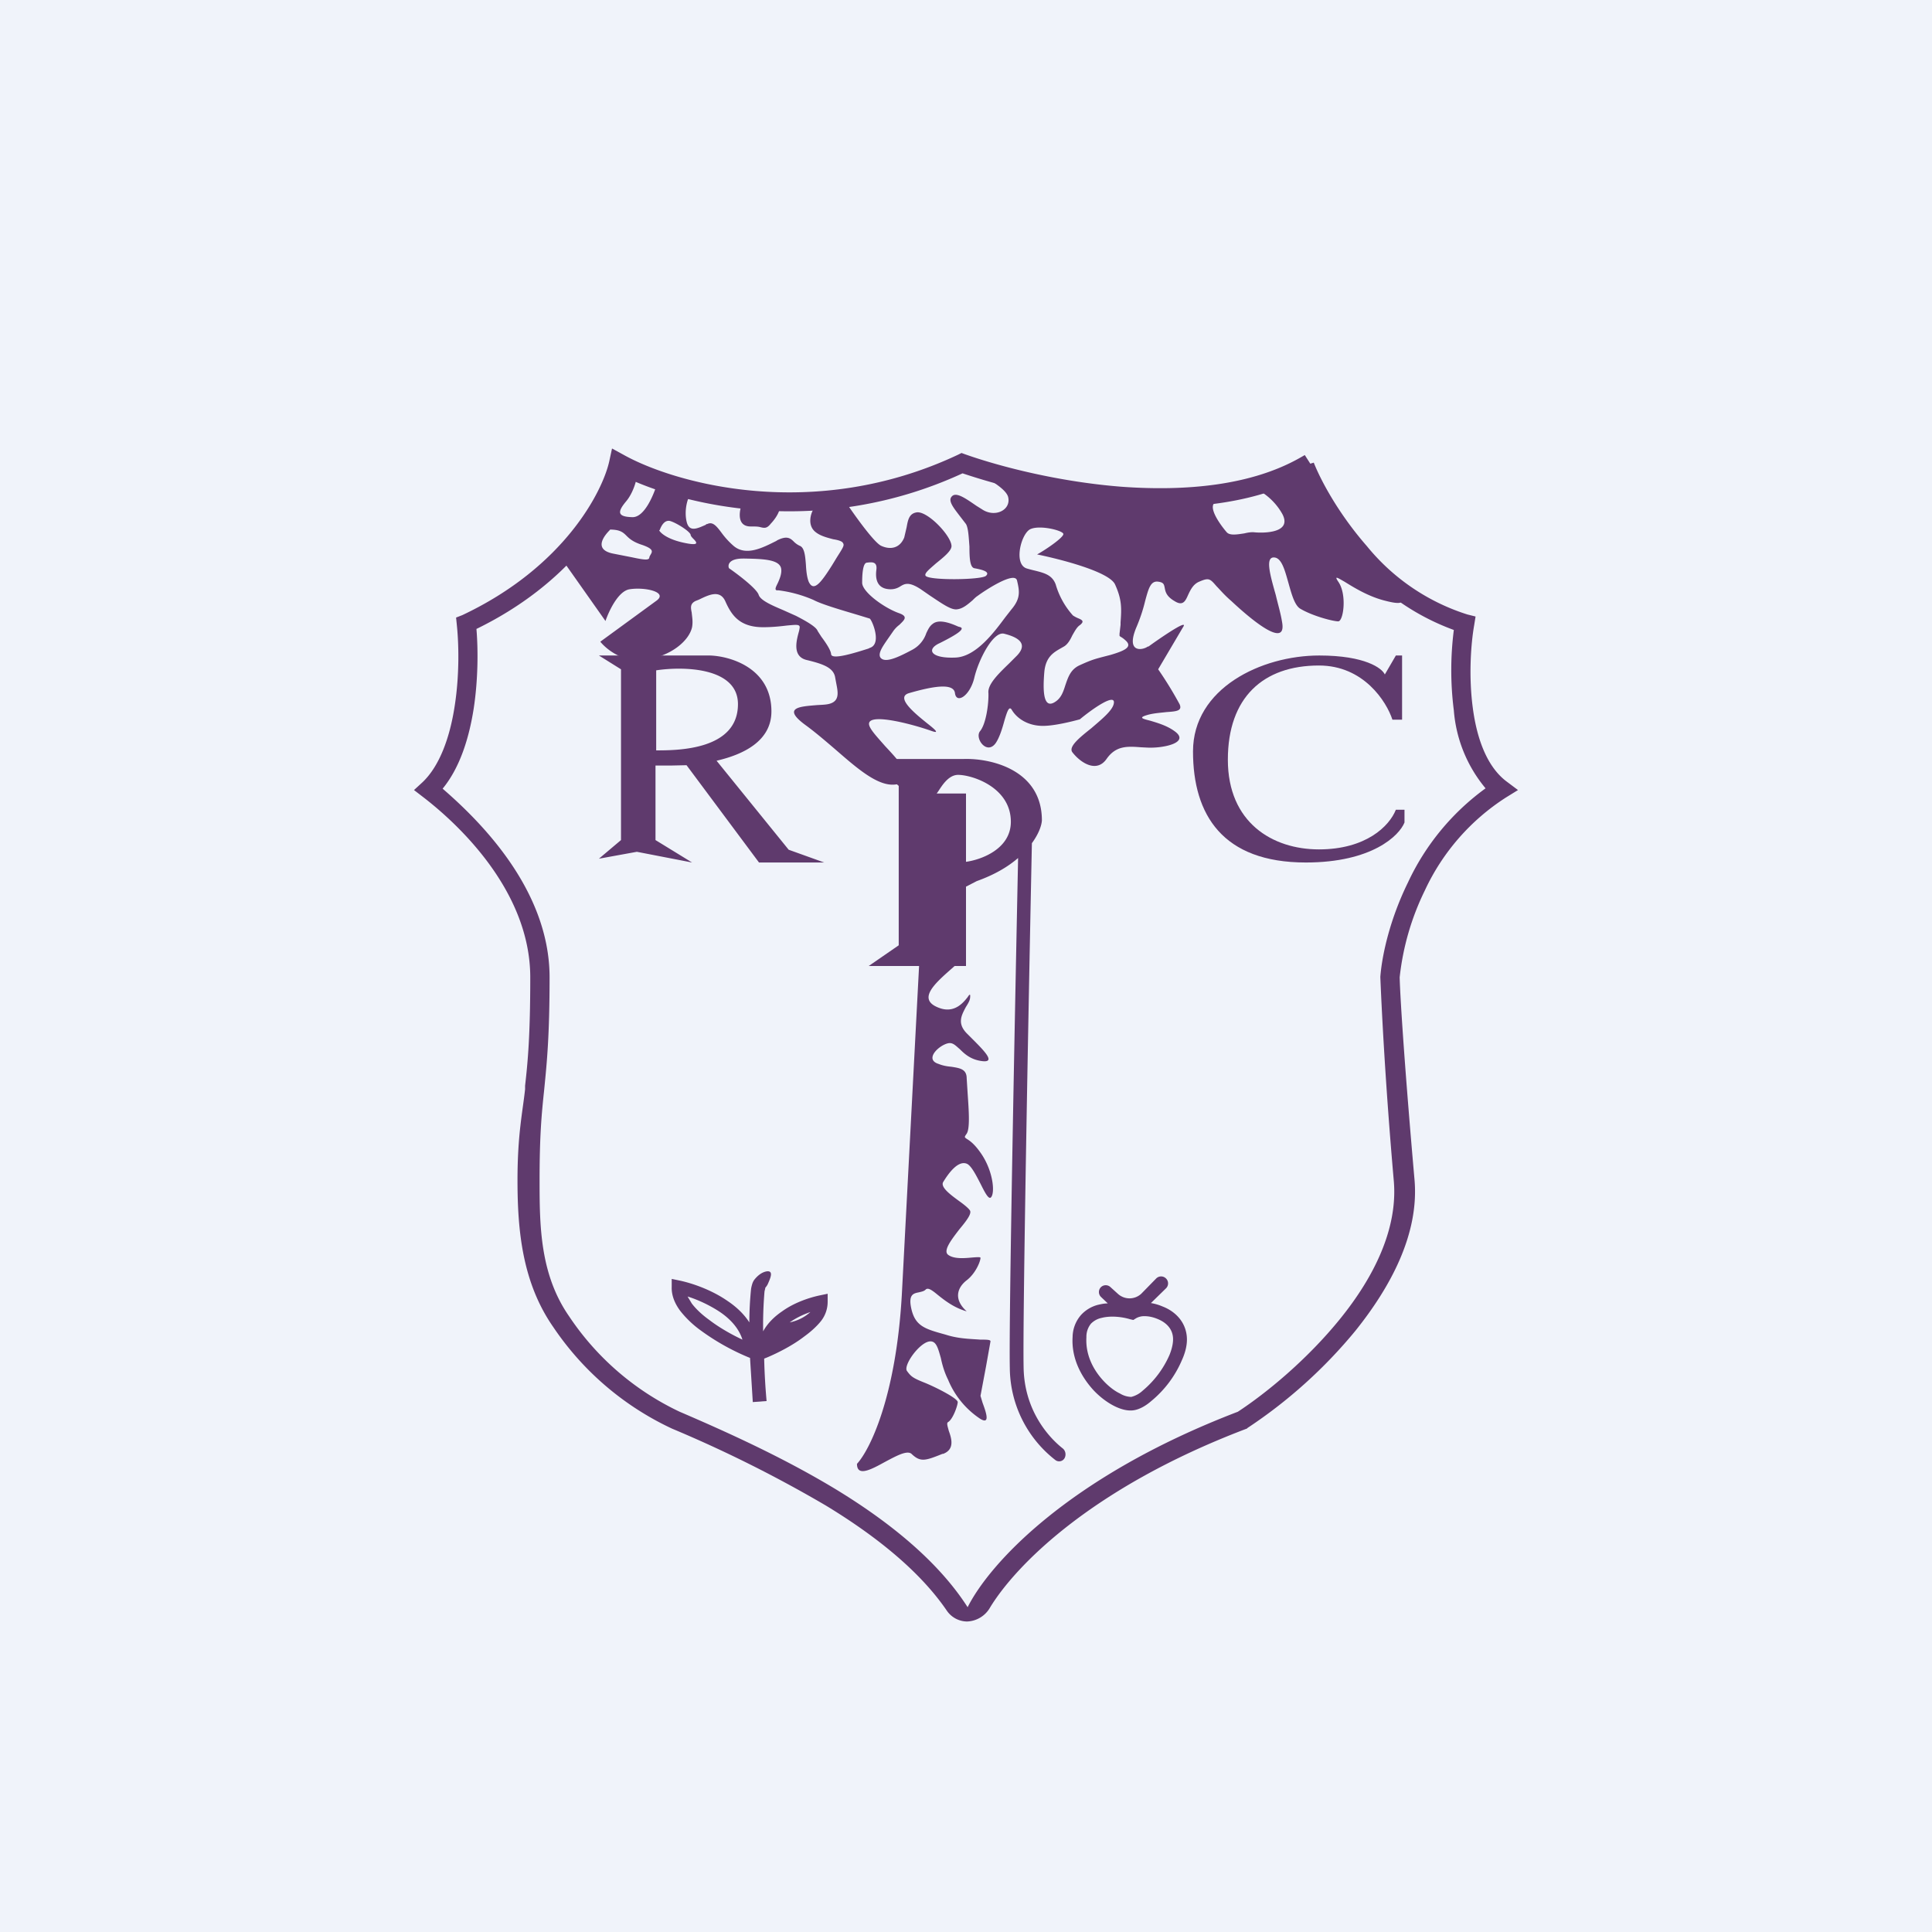 <!-- by TradingView --><svg width="56" height="56" viewBox="0 0 56 56" xmlns="http://www.w3.org/2000/svg"><path fill="#F0F3FA" d="M0 0h56v56H0z"/><path d="m17.74 13 .33.18c1.46.82 5.5 1.98 9.7 0l.1-.05.11.04c1.02.36 2.73.8 4.55.94 1.83.13 3.72-.03 5.15-.84l.14-.08.16.25.1-.03c.24.6.77 1.54 1.54 2.42a6.15 6.15 0 0 0 2.91 1.98l.24.06-.04.25c-.1.57-.16 1.5-.04 2.4.12.91.42 1.72.99 2.14l.32.24-.34.21a6.4 6.4 0 0 0-2.36 2.7 7.55 7.55 0 0 0-.73 2.52c.02.73.17 2.9.43 5.86.14 1.58-.7 3.12-1.71 4.38a14.16 14.16 0 0 1-3.13 2.82l-.02.02-.03.01c-4.52 1.72-6.69 3.99-7.41 5.17a.8.8 0 0 1-.67.41.72.72 0 0 1-.59-.32c-.8-1.17-2.1-2.19-3.5-3.04a37.34 37.34 0 0 0-4.46-2.23 8.46 8.46 0 0 1-3.44-2.94c-.9-1.29-1.04-2.8-1.04-4.26 0-1.34.15-1.98.22-2.64v-.1c.08-.7.15-1.46.15-3.14 0-2.6-2.25-4.57-3.11-5.23l-.26-.2.24-.22c.5-.47.8-1.3.94-2.22.14-.9.12-1.8.06-2.36l-.02-.2.18-.07c2.97-1.4 4.07-3.6 4.26-4.46l.08-.37Zm10.3 33.6c.62-1.25 2.9-3.79 7.84-5.68.81-.53 2-1.5 2.97-2.7.97-1.2 1.67-2.6 1.55-3.99-.26-2.97-.36-5.17-.39-5.9v-.02c.05-.64.28-1.67.8-2.73a7.05 7.05 0 0 1 2.25-2.73 4.01 4.01 0 0 1-.92-2.26 9.2 9.2 0 0 1 0-2.33 6.87 6.87 0 0 1-2.94-2.08c-.7-.8-1.22-1.65-1.52-2.29-1.52.76-3.43.9-5.2.76a19.28 19.28 0 0 1-4.58-.93c-4.1 1.89-8.03.95-9.8.1-.37 1.13-1.6 3.1-4.29 4.41.05.6.05 1.46-.08 2.31-.13.83-.39 1.7-.9 2.32.99.86 3.1 2.87 3.1 5.47 0 1.7-.08 2.48-.15 3.19l-.01.1c-.07.66-.13 1.28-.13 2.59 0 1.32.01 2.73.86 3.95a7.91 7.91 0 0 0 3.2 2.76c1.28.55 2.96 1.3 4.53 2.25 1.51.92 2.95 2.06 3.82 3.42Z" fill="#5F3A6D"/><path fill-rule="evenodd" d="M16.33 16.27 17.55 18c.1-.29.37-.87.7-.92.44-.07 1.12.08.78.33L17.4 18.6c.17.21.65.61 1.27.53.77-.1 1.3-.55 1.39-.95.03-.17 0-.3-.01-.42-.03-.15-.05-.26.11-.34l.1-.04c.27-.13.6-.3.76.04.17.38.39.76 1.1.76.29 0 .53-.03.7-.05.24-.02.36-.04.36.05a.8.8 0 0 1-.03.15c-.07.26-.18.7.23.8.5.12.79.23.83.52l.03.16c.05.26.11.53-.24.6-.1.02-.22.02-.35.03-.47.04-1.01.07-.27.6.27.2.55.44.83.68.67.58 1.31 1.15 1.84 1 .5-.14.02-.65-.4-1.1-.2-.23-.4-.44-.45-.58-.15-.42 1.22-.06 1.81.15.23.08.1-.04-.13-.22-.36-.29-.94-.76-.53-.88.66-.19 1.29-.31 1.33 0 .04.32.43.09.56-.44.12-.52.55-1.37.87-1.28.32.08.73.25.37.63l-.23.23c-.31.3-.63.61-.6.86.01.32-.07.89-.24 1.1-.17.2.19.71.45.35.11-.16.19-.42.25-.64.08-.27.14-.46.22-.32.15.25.47.46.9.46.34 0 .85-.13 1.07-.19.36-.3 1.07-.8.98-.44-.05.2-.36.45-.65.7-.34.27-.66.53-.55.69.22.29.7.63 1 .19.27-.38.6-.36.99-.33l.2.01c.47.02 1.24-.15.77-.48-.22-.16-.5-.24-.7-.3-.24-.06-.35-.09-.07-.17.18-.05.38-.06.54-.08.28-.02.47-.03.38-.23a11 11 0 0 0-.62-1.01l.72-1.22c.2-.29-.81.42-1 .56h-.02c-.15.11-.65.2-.33-.56.12-.28.2-.54.25-.75.1-.37.16-.6.38-.57.16.02.17.08.19.18.02.1.04.24.28.38.25.16.32 0 .4-.18.07-.15.15-.31.32-.38.28-.12.31-.09.5.13.1.1.22.25.43.43.64.6 1.62 1.39 1.47.6-.04-.25-.12-.51-.18-.77-.17-.6-.32-1.13-.03-1.09.21.03.3.4.4.75.09.32.18.65.35.74.36.21.94.36 1.09.36.15 0 .26-.78 0-1.15-.12-.18-.03-.12.18 0 .26.16.7.44 1.21.56.74.19.4-.14.15-.33l-1.54-1.83-1.1-1.75-1.32.65c.16.06.55.29.8.74.3.57-.59.55-.8.53-.08-.01-.18 0-.3.03-.2.03-.42.07-.51-.03-.15-.17-.65-.82-.26-.9.3-.08.39-.27.39-.37-.43.1-1.64.27-3.13.24-1.5-.04-3.73-.6-4.67-.89.4.17 1.24.58 1.33.89.1.38-.38.62-.76.36l-.16-.1c-.32-.22-.6-.42-.72-.26-.1.12.06.32.22.53l.2.26c.07.12.08.4.1.65 0 .31.01.6.14.63.22.04.47.1.34.22-.12.12-1.65.14-1.75 0-.05-.07.12-.2.3-.36.21-.17.45-.36.45-.5 0-.29-.68-1.01-1-.98-.22.03-.26.2-.3.43l-.07.3c-.13.32-.41.36-.67.24-.21-.1-.78-.9-1.04-1.29a3.7 3.7 0 0 0-.92.23c-.07.1-.2.47.07.67.14.11.35.16.5.2.13.02.23.05.27.09.06.08.05.1-.16.43l-.14.23c-.34.54-.54.78-.68.48-.05-.13-.07-.3-.08-.49-.02-.25-.04-.5-.18-.55a.6.6 0 0 1-.17-.12c-.1-.1-.2-.18-.48-.04l-.03.02c-.4.2-.88.45-1.24.14a2.26 2.26 0 0 1-.34-.37c-.15-.2-.26-.34-.42-.26-.02 0-.03 0-.04.02-.25.11-.49.23-.56-.1-.08-.35.05-.78.16-.8l.39.1c.23.05.5.12.63.12.23 0 .43.04.38.23-.04.2-.04.5.3.5.13 0 .21 0 .28.02.12.03.19.04.3-.1.19-.2.37-.51.19-.65-.1-.06-.54-.1-1.05-.16a10 10 0 0 1-1.58-.24c-.54-.17-.8-.1-.87-.06-.1.31-.36.93-.7.92-.44-.01-.44-.15-.18-.46.26-.31.38-.87.28-.89-.1-.02-.41.02-.45.07l-1.65 2.56Zm2.79-.9c.04-.11.14-.33.33-.26.2.07.57.31.57.4 0 .02.03.06.07.1.1.1.21.22-.23.13-.5-.1-.7-.28-.75-.36v-.02Zm-1.45 0c-.1.1-.53.56.12.68l.51.1c.33.07.5.1.52.02 0-.03.02-.06.03-.08.06-.1.12-.18-.28-.31-.23-.08-.33-.17-.41-.25-.1-.1-.19-.18-.48-.18v.01Zm3.87.82c-.42 0-.45.19-.41.28.26.18.8.59.86.77.05.16.37.3.7.44l.38.17c.43.22.6.35.63.44l.11.17c.12.16.27.38.28.5.01.18.7-.04 1.08-.16l.04-.02c.36-.11.07-.8 0-.85l-.36-.11c-.4-.12-1.03-.3-1.27-.43a3.72 3.72 0 0 0-1.02-.28h-.05c-.06-.02-.02-.1.03-.2.06-.13.13-.3.1-.44-.06-.26-.55-.27-1.06-.28h-.04Zm3.45.7c0-.18.01-.56.13-.58.15-.02.32-.04.28.22-.03.25.02.54.4.55a.5.5 0 0 0 .29-.08c.13-.08.25-.15.6.08l.26.18c.39.26.63.43.8.4.16-.02.3-.14.44-.26.05-.05.1-.1.15-.13.2-.15 1.08-.73 1.14-.44.07.3.11.51-.16.83l-.18.23c-.32.43-.85 1.15-1.45 1.17-.72.03-.85-.24-.45-.42.4-.2.75-.4.6-.46a2.8 2.8 0 0 1-.07-.02c-.18-.08-.54-.23-.73-.08-.1.07-.14.17-.19.27a.85.85 0 0 1-.4.48c-.43.23-.8.4-.93.23-.08-.12.07-.33.2-.52l.16-.23a.82.82 0 0 1 .19-.2c.14-.14.27-.24-.02-.34-.42-.15-1.06-.61-1.06-.88Zm4.87-1.55c.27-.13.92.03.96.13.04.1-.6.52-.76.6.68.14 2.09.5 2.26.87.2.44.19.69.16 1.1v.07l-.03.26v.06l.02.02a.7.7 0 0 1 .14.1c.24.2-.01.31-.41.43l-.27.07c-.18.05-.28.07-.63.23-.27.12-.34.35-.42.58-.06.19-.12.37-.29.48-.37.25-.36-.38-.32-.86.04-.44.27-.57.48-.69l.07-.04c.12-.06.2-.2.26-.33.07-.12.13-.24.22-.3.14-.11.07-.15-.05-.2a.9.9 0 0 1-.15-.08 2.3 2.3 0 0 1-.5-.9c-.1-.27-.32-.33-.6-.4a4.07 4.07 0 0 1-.23-.06c-.4-.11-.18-1 .09-1.14Z" fill="#5F3A6D"/><path fill-rule="evenodd" d="M18 19.4v4.95l-.64.54 1.1-.2 1.6.31-1.06-.65v-2.16h.44l.46-.01L22 25h1.89l-1.03-.37-2.09-2.58c.78-.18 1.59-.57 1.59-1.43 0-1.25-1.18-1.6-1.78-1.62h-3.22l.64.4Zm1.02.03v2.32c.6 0 2.37 0 2.37-1.34 0-1.07-1.58-1.1-2.37-.98ZM25.18 28l.87-.6v-4.62l-.87-.78h2.74c.76-.03 2.28.29 2.28 1.78-.01.16-.1.4-.29.66-.1 4.8-.27 13.79-.24 15.2.02 1.22.7 2 1.13 2.34.08.06.11.18.06.28a.18.18 0 0 1-.27.06 3.41 3.41 0 0 1-1.32-2.67c-.03-1.38.14-9.9.24-14.78-.29.25-.67.48-1.2.67l-.31.16V28h-.33l-.09.08c-.5.44-1 .89-.37 1.13.46.18.72-.16.84-.31.05-.08.08-.1.07 0 0 .1-.07.2-.13.3-.12.23-.25.46.03.75l.17.17c.37.37.7.71.23.63-.3-.05-.47-.21-.6-.34-.12-.1-.2-.2-.34-.17-.27.06-.7.47-.27.6.12.05.25.07.36.08.26.04.45.07.45.34l.03.47c.03.44.07.98-.03 1.13-.07.1-.07.1 0 .15.08.05.21.13.4.4.37.52.43 1.18.3 1.3-.07.06-.18-.16-.3-.4-.13-.25-.27-.53-.4-.58-.26-.1-.54.3-.68.53-.09.15.21.37.47.56.14.1.26.2.3.26.07.09-.1.31-.3.55-.23.3-.48.62-.33.74.17.13.48.1.7.08.14-.01.24-.02.24.01 0 .1-.14.45-.4.65s-.4.54 0 .9c-.36-.1-.63-.31-.83-.47-.17-.14-.29-.23-.36-.16-.05.05-.12.06-.2.08-.15.03-.3.06-.22.45.11.53.4.61.98.77l.1.03c.35.1.69.1.92.12.19 0 .3 0 .3.05l-.13.73-.16.85.06.2c.1.27.23.64-.06.47a2.5 2.5 0 0 1-.94-1.14c-.11-.22-.17-.44-.21-.63-.08-.28-.13-.48-.3-.48-.3 0-.8.7-.68.86.12.16.16.2.54.35.38.16.93.45.93.55 0 .1-.14.5-.28.58-.05.03-.01.13.02.25.08.22.18.54-.16.67h-.02c-.5.2-.64.25-.9 0-.13-.11-.44.06-.76.23-.4.22-.82.45-.82.06.37-.4 1.13-1.93 1.3-4.9l.5-9.53h-1.46Zm2.02-5.07c.1-.15.29-.47.57-.47.41 0 1.53.36 1.53 1.36 0 .79-.86 1.1-1.3 1.16V23h-.85a.96.96 0 0 0 .05-.07Z" fill="#5F3A6D"/><path d="M40.71 23.47h-.25c-.19.48-.87 1.15-2.23 1.15-1.35 0-2.64-.78-2.64-2.6 0-1.8 1.02-2.73 2.64-2.73 1.3 0 1.96 1.05 2.13 1.57h.28V19h-.18l-.32.55c-.08-.18-.57-.55-1.9-.55-1.68 0-3.66.95-3.66 2.78 0 1.84.86 3.22 3.27 3.22 1.92 0 2.71-.78 2.86-1.16v-.37Z" fill="#5F3A6D"/><path fill-rule="evenodd" d="M22.25 37.23a.56.56 0 0 1-.07.1v.02l-.02.08a11.68 11.68 0 0 0-.04 1.16c.13-.24.33-.43.55-.58.36-.26.8-.4 1.08-.46l.24-.05v.23a.9.9 0 0 1-.2.57c-.13.16-.3.31-.48.44-.35.27-.78.48-1.06.6l-.1.04c.01.46.04.9.07 1.23l-.4.03-.08-1.28-.05-.02a6.69 6.69 0 0 1-1.37-.77 2.97 2.97 0 0 1-.6-.57c-.15-.2-.26-.44-.25-.7v-.23l.24.05c.37.08.92.27 1.38.59.24.16.47.37.63.62a9.97 9.97 0 0 1 .05-.97 1 1 0 0 1 .03-.13.42.42 0 0 1 .06-.13c.1-.13.23-.23.37-.25.2-.02.1.2.02.38Zm-2.32.35.12.2c.12.16.3.33.51.48.3.23.66.43.96.57-.1-.32-.34-.59-.65-.8-.3-.2-.65-.36-.94-.45Zm3.56.45a1.27 1.27 0 0 1-.6.3c.2-.14.4-.23.6-.3Z" fill="#5F3A6D"/><path d="M33.8 37.34a.2.2 0 0 0 0-.28.2.2 0 0 0-.29 0l-.43.44a.5.5 0 0 1-.68 0l-.21-.19a.2.2 0 0 0-.28 0 .2.2 0 0 0 0 .28l.2.19c-.1 0-.19.02-.28.04a1 1 0 0 0-.5.3.99.99 0 0 0-.24.63c-.04.63.26 1.17.61 1.55.18.19.38.34.57.44.19.1.39.16.57.14.18-.02.37-.13.53-.27a3.12 3.12 0 0 0 .89-1.19c.1-.22.16-.46.14-.68-.04-.45-.36-.74-.7-.87a1.44 1.44 0 0 0-.34-.1l.44-.43Zm-.87.87a.48.48 0 0 1 .25-.06c.12 0 .25.03.37.08.25.1.43.28.45.54.01.13-.02.3-.1.5a2.82 2.82 0 0 1-.78 1.04.75.75 0 0 1-.33.18.66.66 0 0 1-.33-.1c-.15-.07-.32-.2-.47-.36-.3-.32-.53-.76-.5-1.27a.6.6 0 0 1 .13-.39.6.6 0 0 1 .31-.17c.27-.07.6-.03.83.04l.09.02.08-.05Z" fill="#5F3A6D"/></svg>